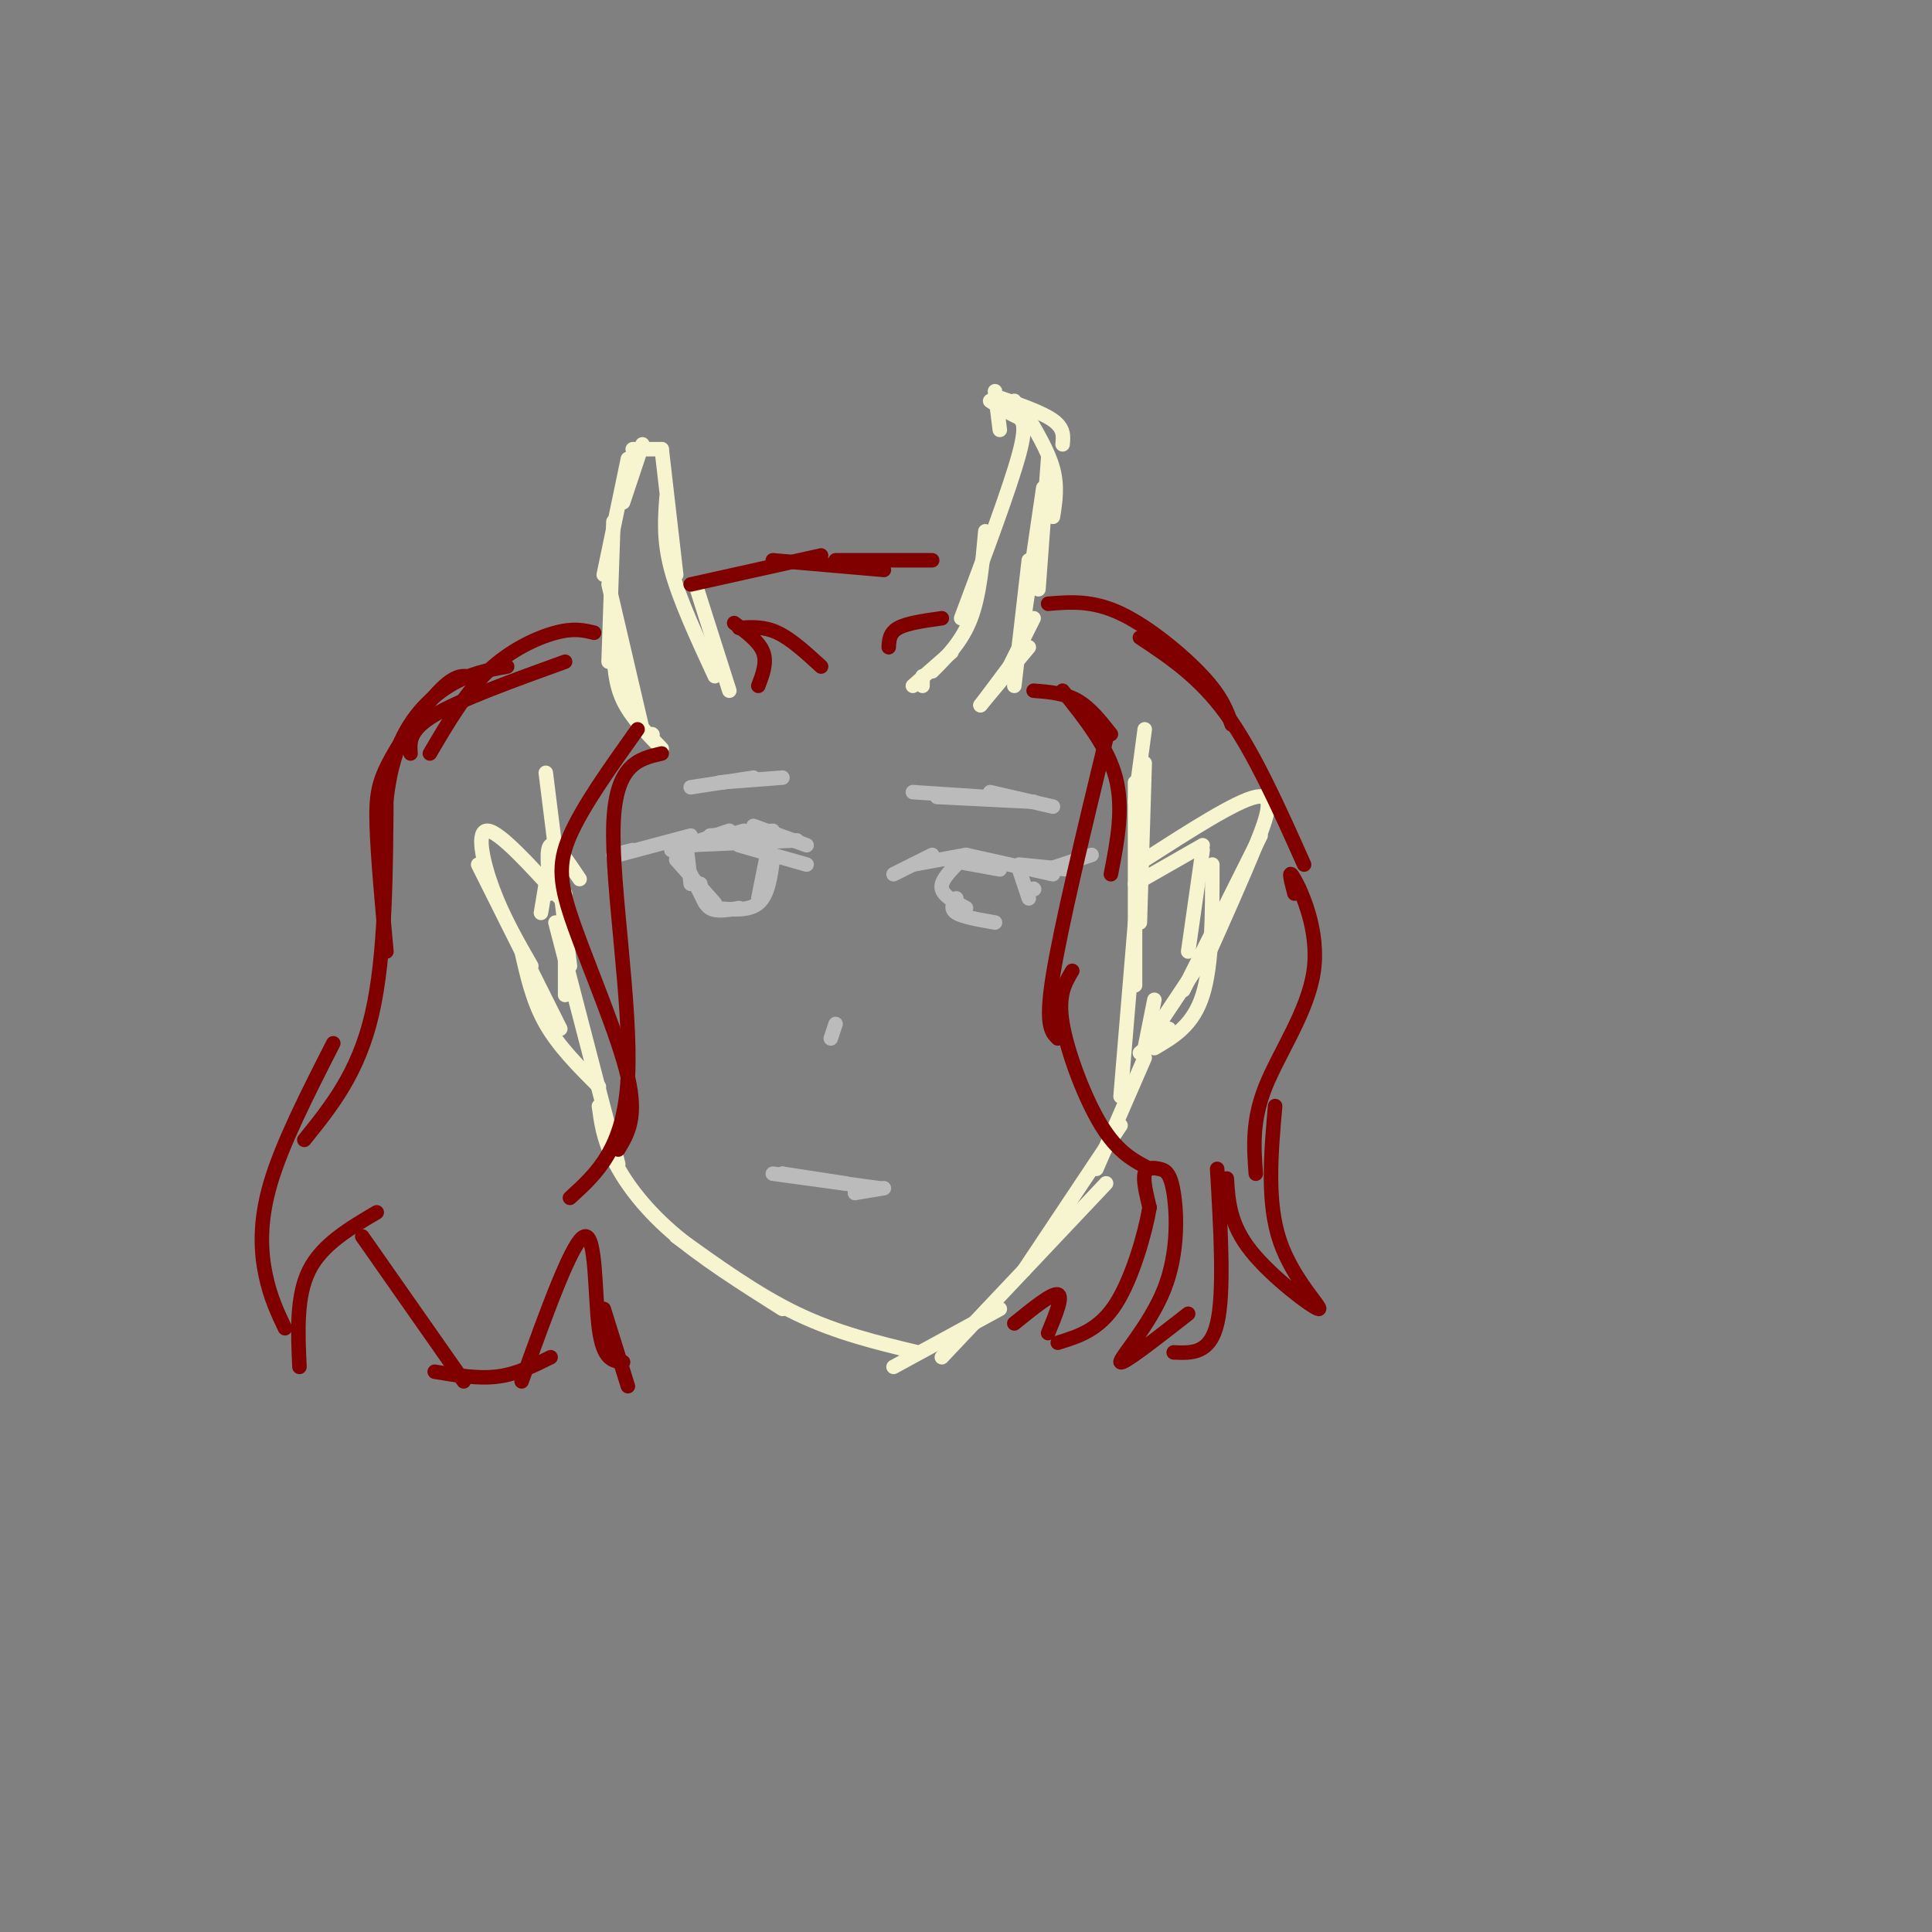 <svg viewBox='0 0 400 400' version='1.1' xmlns='http://www.w3.org/2000/svg' xmlns:xlink='http://www.w3.org/1999/xlink'><rect x="0" y="0" width="400" height="400" fill="#808080" stroke="none"/><g fill='none' stroke='#F7F5D0' stroke-width='3' stroke-linecap='round' stroke-linejoin='round'><path d='M113,160c0.000,0.000 5.000,40.000 5,40'/><path d='M117,185c0.000,0.000 0.000,21.000 0,21'/><path d='M115,191c0.000,0.000 13.000,50.000 13,50'/><path d='M124,229c0.444,3.333 0.889,6.667 3,11c2.111,4.333 5.889,9.667 12,15c6.111,5.333 14.556,10.667 23,16'/><path d='M140,256c8.333,6.000 16.667,12.000 25,16c8.333,4.000 16.667,6.000 25,8'/><path d='M185,283c0.000,0.000 22.000,-12.000 22,-12'/><path d='M195,281c0.000,0.000 34.000,-36.000 34,-36'/><path d='M212,263c0.000,0.000 20.000,-30.000 20,-30'/><path d='M227,242c0.000,0.000 10.000,-23.000 10,-23'/><path d='M237,217c0.000,0.000 2.000,-10.000 2,-10'/><path d='M232,227c0.000,0.000 3.000,-36.000 3,-36'/><path d='M235,204c0.000,0.000 0.000,-42.000 0,-42'/><path d='M236,191c0.000,0.000 1.000,-33.000 1,-33'/><path d='M235,166c0.000,0.000 2.000,-15.000 2,-15'/><path d='M235,183c0.000,0.000 14.000,-8.000 14,-8'/><path d='M249,176c0.000,0.000 -3.000,21.000 -3,21'/><path d='M251,179c0.000,10.333 0.000,20.667 -2,27c-2.000,6.333 -6.000,8.667 -10,11'/><path d='M242,213c0.000,0.000 -6.000,5.000 -6,5'/><path d='M120,182c-2.500,-3.750 -5.000,-7.500 -6,-7c-1.000,0.500 -0.500,5.250 0,10'/><path d='M114,177c0.000,0.000 -2.000,12.000 -2,12'/><path d='M116,186c-6.267,-6.889 -12.533,-13.778 -15,-14c-2.467,-0.222 -1.133,6.222 1,12c2.133,5.778 5.067,10.889 8,16'/><path d='M99,179c0.000,0.000 17.000,34.000 17,34'/><path d='M108,197c1.167,5.167 2.333,10.333 5,15c2.667,4.667 6.833,8.833 11,13'/><path d='M237,178c9.489,-6.089 18.978,-12.178 23,-13c4.022,-0.822 2.578,3.622 0,10c-2.578,6.378 -6.289,14.689 -10,23'/><path d='M261,173c0.000,0.000 -16.000,32.000 -16,32'/><path d='M248,200c0.000,0.000 -10.000,15.000 -10,15'/><path d='M193,139c3.083,-3.083 6.167,-6.167 8,-11c1.833,-4.833 2.417,-11.417 3,-18'/><path d='M199,128c5.067,-13.533 10.133,-27.067 12,-34c1.867,-6.933 0.533,-7.267 -1,-8c-1.533,-0.733 -3.267,-1.867 -5,-3'/><path d='M210,83c0.000,0.000 -1.000,1.000 -1,1'/><path d='M207,89c0.000,0.000 -1.000,-8.000 -1,-8'/><path d='M206,82c4.833,1.667 9.667,3.333 12,5c2.333,1.667 2.167,3.333 2,5'/><path d='M212,85c2.500,4.167 5.000,8.333 6,12c1.000,3.667 0.500,6.833 0,10'/><path d='M217,95c0.000,0.000 -2.000,27.000 -2,27'/><path d='M216,101c0.000,0.000 -5.000,34.000 -5,34'/><path d='M214,128c0.000,0.000 -6.000,12.000 -6,12'/><path d='M209,138c0.000,0.000 -6.000,8.000 -6,8'/><path d='M197,135c0.000,0.000 -8.000,7.000 -8,7'/><path d='M191,140c0.000,0.000 0.000,2.000 0,2'/><path d='M203,146c0.000,0.000 10.000,-12.000 10,-12'/><path d='M210,142c0.000,0.000 3.000,-26.000 3,-26'/><path d='M151,143c0.000,0.000 -7.000,-22.000 -7,-22'/><path d='M148,140c-3.667,-7.917 -7.333,-15.833 -9,-22c-1.667,-6.167 -1.333,-10.583 -1,-15'/><path d='M140,119c0.000,0.000 -3.000,-26.000 -3,-26'/><path d='M137,93c0.000,0.000 -6.000,0.000 -6,0'/><path d='M133,92c0.000,0.000 -4.000,12.000 -4,12'/><path d='M130,95c0.000,0.000 -5.000,24.000 -5,24'/><path d='M127,108c0.000,0.000 -1.000,29.000 -1,29'/><path d='M126,121c0.000,0.000 7.000,30.000 7,30'/><path d='M127,134c0.167,3.750 0.333,7.500 2,11c1.667,3.500 4.833,6.750 8,10'/><path d='M135,152c0.000,0.000 0.100,0.100 0.1,0.1'/></g>
<g fill='none' stroke='#BBBBBB' stroke-width='3' stroke-linecap='round' stroke-linejoin='round'><path d='M189,164c0.000,0.000 15.000,1.000 15,1'/><path d='M194,165c0.000,0.000 20.000,1.000 20,1'/><path d='M205,164c0.000,0.000 13.000,3.000 13,3'/><path d='M185,181c0.000,0.000 8.000,-4.000 8,-4'/><path d='M189,179c0.000,0.000 11.000,-2.000 11,-2'/><path d='M196,178c0.000,0.000 11.000,2.000 11,2'/><path d='M200,177c0.000,0.000 18.000,4.000 18,4'/><path d='M211,179c0.000,0.000 10.000,1.000 10,1'/><path d='M217,180c0.000,0.000 9.000,-3.000 9,-3'/><path d='M167,175c0.000,0.000 -11.000,-4.000 -11,-4'/><path d='M160,172c0.000,0.000 -13.000,1.000 -13,1'/><path d='M154,172c0.000,0.000 -14.000,4.000 -14,4'/><path d='M151,172c0.000,0.000 -12.000,4.000 -12,4'/><path d='M143,173c0.000,0.000 -15.000,4.000 -15,4'/><path d='M131,176c0.000,0.000 -4.000,1.000 -4,1'/><path d='M142,175c0.000,0.000 23.000,-1.000 23,-1'/><path d='M153,175c0.000,0.000 14.000,4.000 14,4'/><path d='M142,174c0.000,0.000 1.000,9.000 1,9'/><path d='M140,178c0.000,0.000 8.000,9.000 8,9'/><path d='M159,176c0.000,0.000 -2.000,10.000 -2,10'/><path d='M160,178c-0.500,3.667 -1.000,7.333 -3,9c-2.000,1.667 -5.500,1.333 -9,1'/><path d='M141,177c0.000,0.000 5.000,10.000 5,10'/><path d='M145,183c0.333,2.083 0.667,4.167 2,5c1.333,0.833 3.667,0.417 6,0'/><path d='M198,179c-1.667,1.750 -3.333,3.500 -3,5c0.333,1.500 2.667,2.750 5,4'/><path d='M198,186c-0.667,1.083 -1.333,2.167 0,3c1.333,0.833 4.667,1.417 8,2'/><path d='M211,180c0.000,0.000 2.000,6.000 2,6'/><path d='M214,184c0.000,0.000 0.100,0.100 0.1,0.1'/><path d='M162,161c0.000,0.000 -13.000,1.000 -13,1'/><path d='M156,161c0.000,0.000 -13.000,2.000 -13,2'/><path d='M173,212c0.000,0.000 -1.000,3.000 -1,3'/><path d='M162,243c0.000,0.000 0.100,0.100 0.1,0.1'/><path d='M162,243c0.000,0.000 13.000,2.000 13,2'/><path d='M160,243c0.000,0.000 22.000,3.000 22,3'/><path d='M177,247c0.000,0.000 6.000,-1.000 6,-1'/></g>
<g fill='none' stroke='#800000' stroke-width='3' stroke-linecap='round' stroke-linejoin='round'><path d='M170,115c0.000,0.000 -27.000,6.000 -27,6'/><path d='M117,137c-10.833,3.917 -21.667,7.833 -27,11c-5.333,3.167 -5.167,5.583 -5,8'/><path d='M105,138c-3.911,0.711 -7.822,1.422 -12,4c-4.178,2.578 -8.622,7.022 -11,14c-2.378,6.978 -2.689,16.489 -3,26'/><path d='M123,131c-2.089,-0.511 -4.178,-1.022 -8,0c-3.822,1.022 -9.378,3.578 -14,8c-4.622,4.422 -8.311,10.711 -12,17'/><path d='M99,141c-1.815,-1.012 -3.631,-2.024 -7,1c-3.369,3.024 -8.292,10.083 -11,15c-2.708,4.917 -3.202,7.690 -3,14c0.202,6.310 1.101,16.155 2,26'/><path d='M80,163c-0.083,17.417 -0.167,34.833 -3,47c-2.833,12.167 -8.417,19.083 -14,26'/><path d='M69,216c-5.289,10.378 -10.578,20.756 -13,29c-2.422,8.244 -1.978,14.356 -1,19c0.978,4.644 2.489,7.822 4,11'/><path d='M62,283c-0.333,-7.333 -0.667,-14.667 2,-20c2.667,-5.333 8.333,-8.667 14,-12'/><path d='M75,256c0.000,0.000 21.000,30.000 21,30'/><path d='M90,284c4.500,0.750 9.000,1.500 13,1c4.000,-0.500 7.500,-2.250 11,-4'/><path d='M108,286c5.267,-14.622 10.533,-29.244 13,-30c2.467,-0.756 2.133,12.356 3,19c0.867,6.644 2.933,6.822 5,7'/><path d='M125,271c0.000,0.000 5.000,16.000 5,16'/><path d='M160,116c0.000,0.000 23.000,2.000 23,2'/><path d='M173,116c0.000,0.000 20.000,0.000 20,0'/><path d='M217,125c4.578,-0.378 9.156,-0.756 15,2c5.844,2.756 12.956,8.644 17,13c4.044,4.356 5.022,7.178 6,10'/><path d='M236,132c6.167,4.083 12.333,8.167 18,16c5.667,7.833 10.833,19.417 16,31'/><path d='M268,185c-0.738,-2.810 -1.476,-5.619 0,-3c1.476,2.619 5.167,10.667 4,19c-1.167,8.333 -7.190,16.952 -10,24c-2.810,7.048 -2.405,12.524 -2,18'/><path d='M264,229c-0.869,9.982 -1.738,19.964 1,28c2.738,8.036 9.083,14.125 8,14c-1.083,-0.125 -9.595,-6.464 -14,-12c-4.405,-5.536 -4.702,-10.268 -5,-15'/><path d='M252,242c0.750,12.833 1.500,25.667 0,32c-1.500,6.333 -5.250,6.167 -9,6'/><path d='M246,272c-6.858,5.358 -13.716,10.716 -14,10c-0.284,-0.716 6.007,-7.507 9,-15c2.993,-7.493 2.689,-15.689 2,-20c-0.689,-4.311 -1.762,-4.738 -3,-5c-1.238,-0.262 -2.639,-0.361 -3,1c-0.361,1.361 0.320,4.180 1,7'/><path d='M238,250c-0.867,5.178 -3.533,14.622 -7,20c-3.467,5.378 -7.733,6.689 -12,8'/><path d='M217,276c1.583,-3.833 3.167,-7.667 2,-8c-1.167,-0.333 -5.083,2.833 -9,6'/><path d='M170,138c-3.083,-2.833 -6.167,-5.667 -9,-7c-2.833,-1.333 -5.417,-1.167 -8,-1'/><path d='M157,142c0.917,-2.417 1.833,-4.833 1,-7c-0.833,-2.167 -3.417,-4.083 -6,-6'/><path d='M184,134c0.083,-1.500 0.167,-3.000 2,-4c1.833,-1.000 5.417,-1.500 9,-2'/><path d='M214,143c3.167,0.250 6.333,0.500 9,2c2.667,1.500 4.833,4.250 7,7'/><path d='M220,143c4.667,5.833 9.333,11.667 11,18c1.667,6.333 0.333,13.167 -1,20'/><path d='M229,153c-4.667,19.333 -9.333,38.667 -11,49c-1.667,10.333 -0.333,11.667 1,13'/><path d='M222,201c-1.511,2.511 -3.022,5.022 -2,11c1.022,5.978 4.578,15.422 8,21c3.422,5.578 6.711,7.289 10,9'/><path d='M132,151c-5.690,7.982 -11.381,15.964 -14,22c-2.619,6.036 -2.167,10.125 1,19c3.167,8.875 9.048,22.536 11,31c1.952,8.464 -0.024,11.732 -2,15'/><path d='M137,156c-4.822,1.111 -9.644,2.222 -10,15c-0.356,12.778 3.756,37.222 3,52c-0.756,14.778 -6.378,19.889 -12,25'/></g>
</svg>
